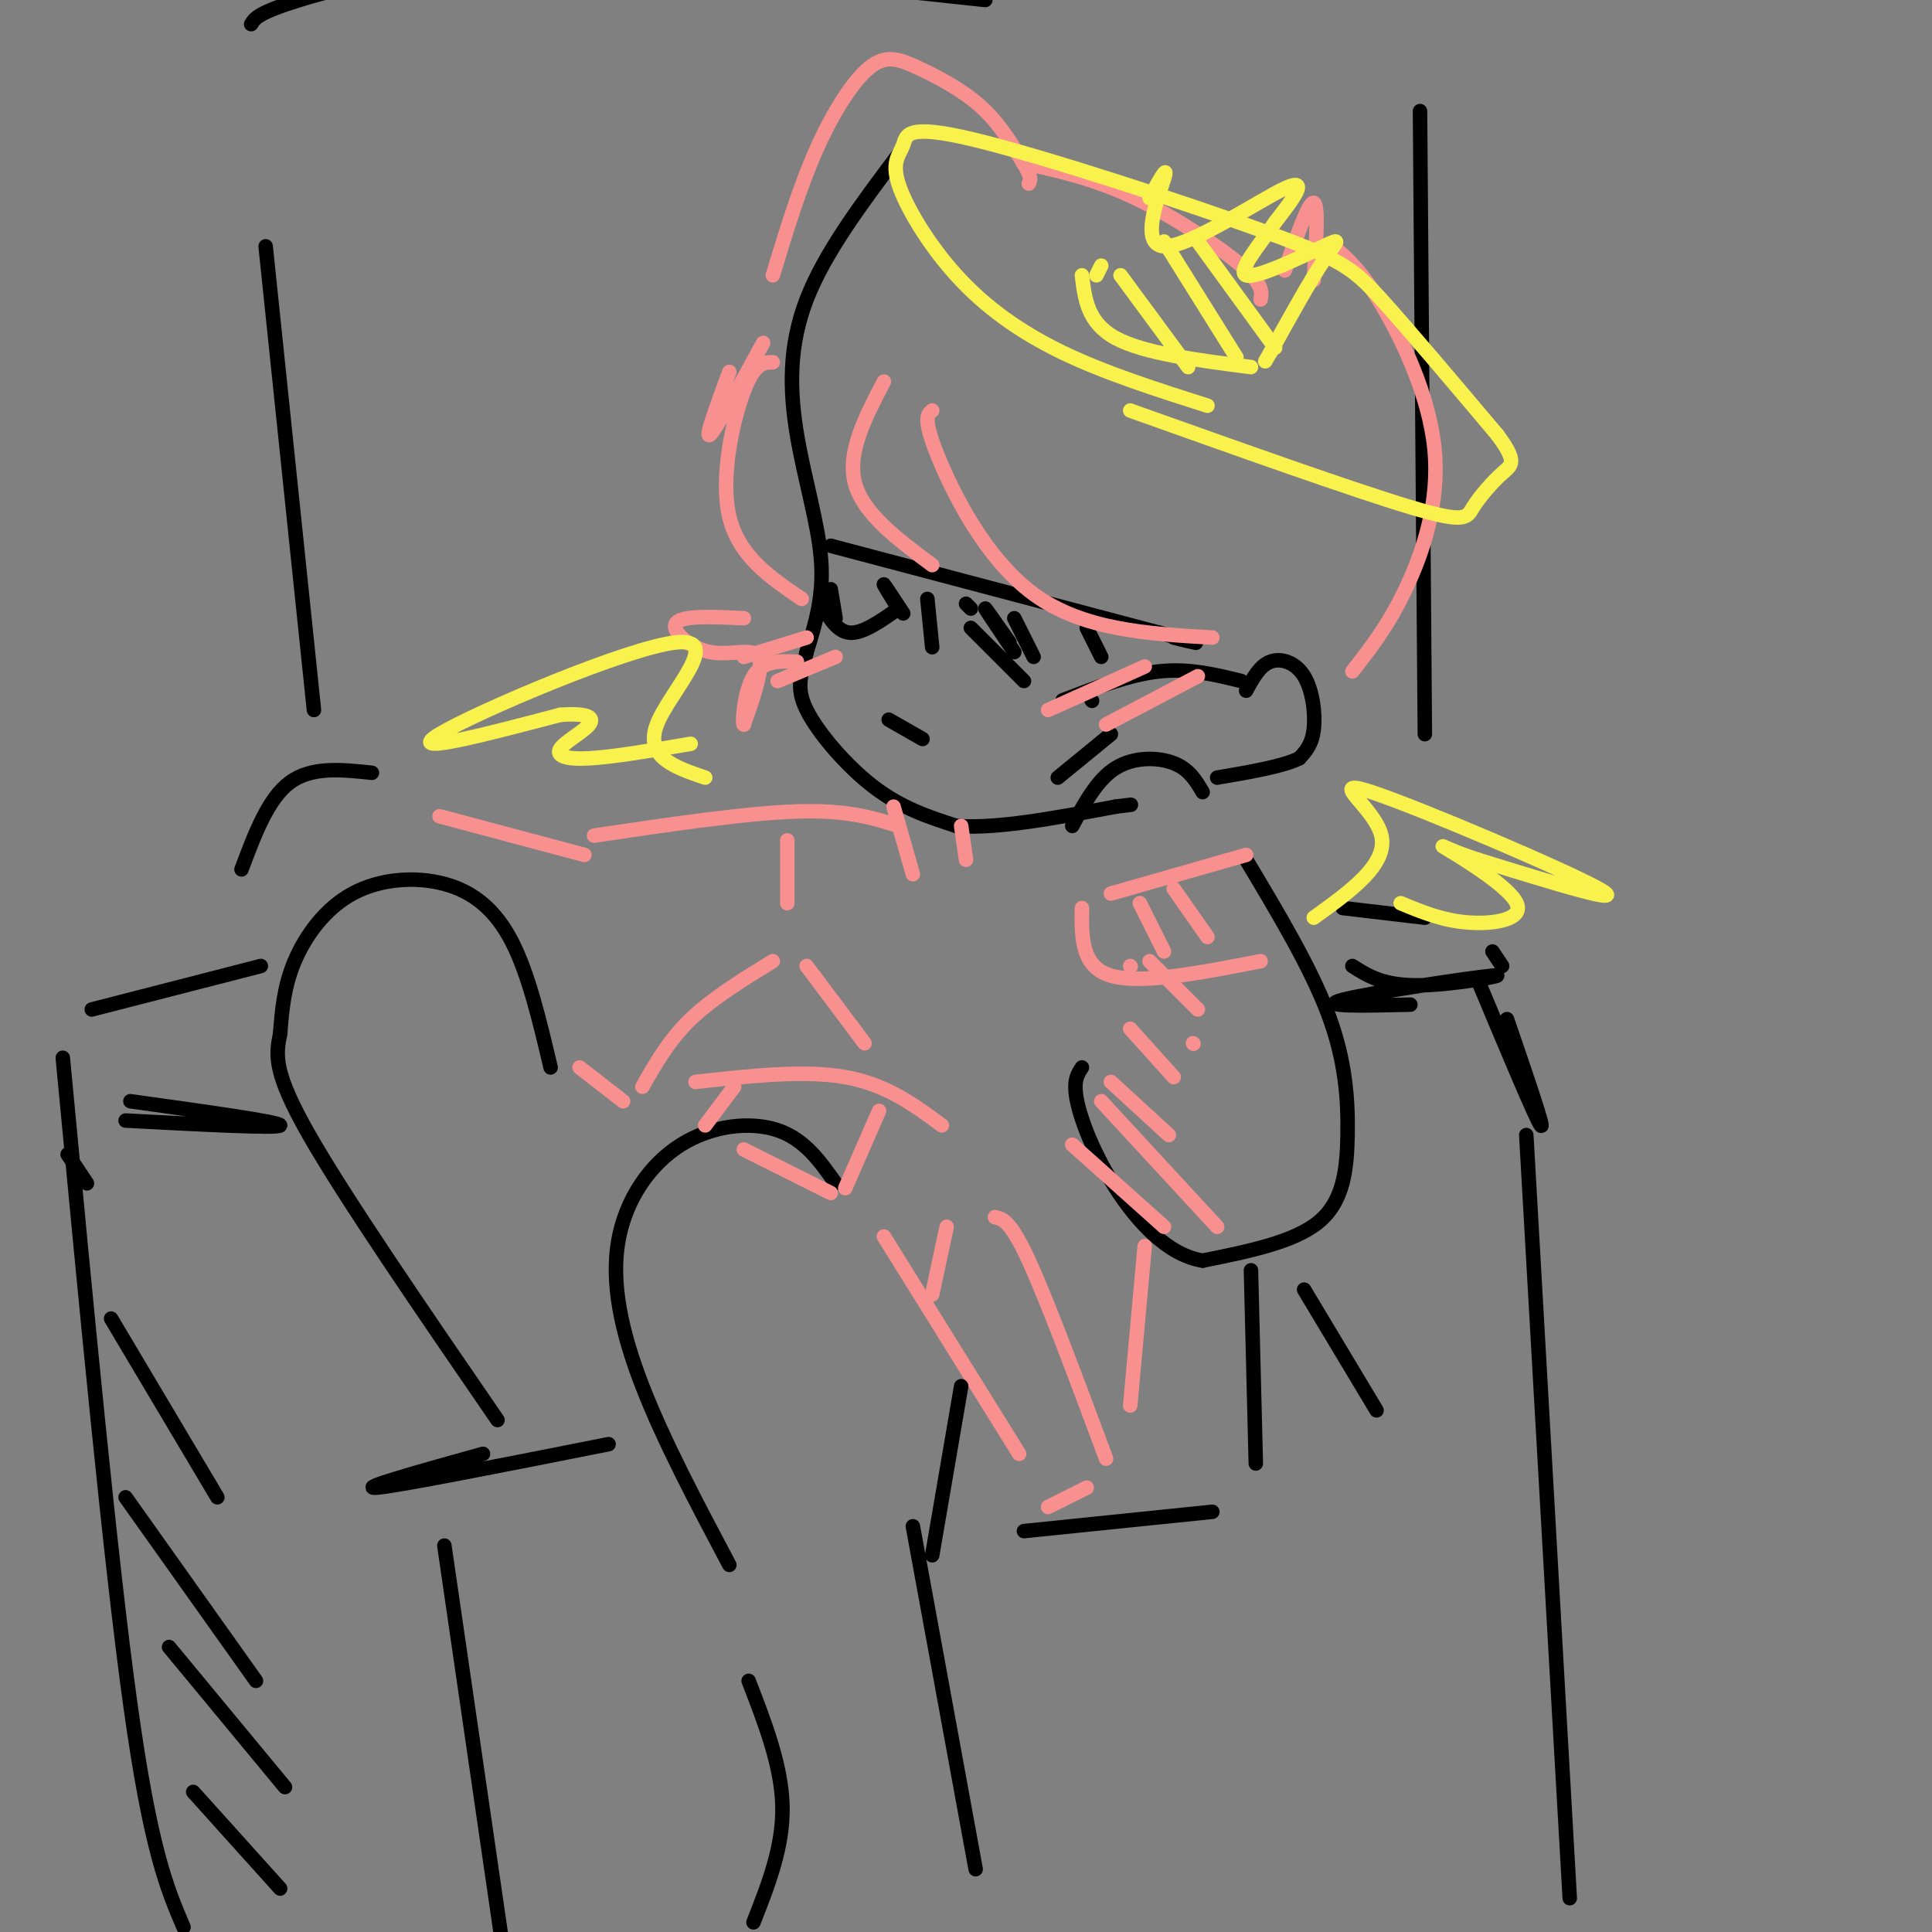 <svg viewBox='0 0 400 400' version='1.1' xmlns='http://www.w3.org/2000/svg' xmlns:xlink='http://www.w3.org/1999/xlink'><rect x="0" y="0" width="400" height="400" fill="#808080" stroke="none"/><g fill='none' stroke='rgb(0,0,0)' stroke-width='3' stroke-linecap='round' stroke-linejoin='round'><path d='M186,32c-7.637,10.173 -15.274,20.345 -19,30c-3.726,9.655 -3.542,18.792 -2,28c1.542,9.208 4.440,18.488 5,26c0.560,7.512 -1.220,13.256 -3,19'/><path d='M167,135c-1.095,4.798 -2.333,7.292 0,12c2.333,4.708 8.238,11.631 14,16c5.762,4.369 11.381,6.185 17,8'/><path d='M198,171c8.333,0.667 20.667,-1.667 33,-4'/><path d='M231,167c5.500,-0.667 2.750,-0.333 0,0'/><path d='M172,113c0.000,0.000 68.000,18.000 68,18'/><path d='M240,131c11.833,3.167 7.417,2.083 3,1'/><path d='M258,143c1.399,-2.583 2.798,-5.167 5,-6c2.202,-0.833 5.208,0.083 7,3c1.792,2.917 2.369,7.833 2,11c-0.369,3.167 -1.685,4.583 -3,6'/><path d='M269,157c-3.333,1.667 -10.167,2.833 -17,4'/><path d='M257,141c-5.417,-1.333 -10.833,-2.667 -17,-2c-6.167,0.667 -13.083,3.333 -20,6'/><path d='M170,125c1.667,2.917 3.333,5.833 6,6c2.667,0.167 6.333,-2.417 10,-5'/><path d='M200,125c0.000,0.000 1.000,1.000 1,1'/><path d='M201,130c0.000,0.000 11.000,11.000 11,11'/><path d='M226,145c0.000,0.000 0.100,0.100 0.1,0.1'/><path d='M210,128c0.000,0.000 4.000,8.000 4,8'/><path d='M225,130c0.000,0.000 3.000,6.000 3,6'/><path d='M184,149c0.000,0.000 7.000,4.000 7,4'/><path d='M192,124c0.000,0.000 1.000,10.000 1,10'/><path d='M249,164c-1.400,-2.378 -2.800,-4.756 -6,-6c-3.200,-1.244 -8.200,-1.356 -12,1c-3.800,2.356 -6.400,7.178 -9,12'/><path d='M219,161c0.000,0.000 11.000,-9.000 11,-9'/><path d='M258,178c6.696,11.185 13.393,22.369 17,32c3.607,9.631 4.125,17.708 4,25c-0.125,7.292 -0.893,13.798 -6,18c-5.107,4.202 -14.554,6.101 -24,8'/><path d='M249,261c-7.298,-1.167 -13.542,-8.083 -18,-15c-4.458,-6.917 -7.131,-13.833 -8,-18c-0.869,-4.167 0.065,-5.583 1,-7'/><path d='M114,221c-2.281,-9.657 -4.561,-19.314 -8,-26c-3.439,-6.686 -8.035,-10.400 -14,-12c-5.965,-1.600 -13.298,-1.085 -19,2c-5.702,3.085 -9.772,8.738 -12,14c-2.228,5.262 -2.614,10.131 -3,15'/><path d='M58,214c-0.867,4.378 -1.533,7.822 6,21c7.533,13.178 23.267,36.089 39,59'/><path d='M100,301c-13.167,3.667 -26.333,7.333 -22,7c4.333,-0.333 26.167,-4.667 48,-9'/><path d='M173,245c-3.212,-4.563 -6.424,-9.126 -12,-11c-5.576,-1.874 -13.515,-1.059 -20,3c-6.485,4.059 -11.515,11.362 -13,20c-1.485,8.638 0.576,18.611 5,30c4.424,11.389 11.212,24.195 18,37'/><path d='M155,348c3.417,8.833 6.833,17.667 7,26c0.167,8.333 -2.917,16.167 -6,24'/><path d='M77,160c-6.250,-0.667 -12.500,-1.333 -17,2c-4.500,3.333 -7.250,10.667 -10,18'/><path d='M55,51c0.000,0.000 10.000,96.000 10,96'/><path d='M52,5c0.711,-1.178 1.422,-2.356 10,-5c8.578,-2.644 25.022,-6.756 50,-7c24.978,-0.244 58.489,3.378 92,7'/><path d='M294,23c0.000,0.000 1.000,129.000 1,129'/><path d='M278,188c0.000,0.000 17.000,2.000 17,2'/><path d='M316,235c0.000,0.000 9.000,158.000 9,158'/><path d='M212,317c0.000,0.000 39.000,-4.000 39,-4'/><path d='M259,263c0.000,0.000 1.000,40.000 1,40'/></g>
<g fill='none' stroke='rgb(249,144,144)' stroke-width='3' stroke-linecap='round' stroke-linejoin='round'><path d='M193,117c-7.167,-5.333 -14.333,-10.667 -16,-17c-1.667,-6.333 2.167,-13.667 6,-21'/><path d='M166,124c-6.533,-4.422 -13.067,-8.844 -15,-17c-1.933,-8.156 0.733,-20.044 3,-26c2.267,-5.956 4.133,-5.978 6,-6'/><path d='M158,71c-4.917,9.000 -9.833,18.000 -11,19c-1.167,1.000 1.417,-6.000 4,-13'/><path d='M160,57c2.772,-9.108 5.544,-18.217 9,-26c3.456,-7.783 7.596,-14.241 11,-17c3.404,-2.759 6.070,-1.820 10,0c3.930,1.820 9.123,4.520 13,8c3.877,3.480 6.439,7.740 9,12'/><path d='M212,34c1.667,2.667 1.333,3.333 1,4'/><path d='M213,34c6.933,1.556 13.867,3.111 22,7c8.133,3.889 17.467,10.111 22,14c4.533,3.889 4.267,5.444 4,7'/><path d='M266,56c2.500,-7.167 5.000,-14.333 6,-14c1.000,0.333 0.500,8.167 0,16'/><path d='M276,51c2.869,2.440 5.738,4.881 10,12c4.262,7.119 9.917,18.917 11,30c1.083,11.083 -2.405,21.452 -6,29c-3.595,7.548 -7.298,12.274 -11,17'/><path d='M251,132c-13.422,-0.778 -26.844,-1.556 -37,-9c-10.156,-7.444 -17.044,-21.556 -20,-29c-2.956,-7.444 -1.978,-8.222 -1,-9'/><path d='M154,128c-6.393,-0.310 -12.786,-0.619 -14,1c-1.214,1.619 2.750,5.167 7,6c4.250,0.833 8.786,-1.048 10,1c1.214,2.048 -0.893,8.024 -3,14'/><path d='M154,150c-0.422,0.089 0.022,-6.689 2,-10c1.978,-3.311 5.489,-3.156 9,-3'/><path d='M154,136c0.000,0.000 13.000,-4.000 13,-4'/><path d='M161,141c0.000,0.000 12.000,-5.000 12,-5'/><path d='M217,147c0.000,0.000 20.000,-9.000 20,-9'/><path d='M229,150c0.000,0.000 19.000,-10.000 19,-10'/><path d='M258,177c0.000,0.000 -28.000,8.000 -28,8'/><path d='M224,188c-0.083,6.083 -0.167,12.167 6,14c6.167,1.833 18.583,-0.583 31,-3'/><path d='M236,187c0.000,0.000 5.000,10.000 5,10'/><path d='M243,184c0.000,0.000 7.000,10.000 7,10'/><path d='M222,237c0.000,0.000 19.000,17.000 19,17'/><path d='M228,228c0.000,0.000 24.000,26.000 24,26'/><path d='M230,224c0.000,0.000 12.000,11.000 12,11'/><path d='M234,213c0.000,0.000 9.000,10.000 9,10'/><path d='M234,200c0.000,0.000 0.100,0.100 0.1,0.1'/><path d='M247,216c0.000,0.000 0.100,0.100 0.1,0.1'/><path d='M238,199c0.000,0.000 10.000,10.000 10,10'/><path d='M185,167c0.000,0.000 4.000,14.000 4,14'/><path d='M199,171c0.000,0.000 1.000,7.000 1,7'/><path d='M186,171c-5.250,-1.667 -10.500,-3.333 -21,-3c-10.500,0.333 -26.250,2.667 -42,5'/><path d='M121,177c0.000,0.000 -30.000,-8.000 -30,-8'/><path d='M154,238c0.000,0.000 18.000,9.000 18,9'/><path d='M183,256c0.000,0.000 28.000,45.000 28,45'/><path d='M217,312c0.000,0.000 8.000,-4.000 8,-4'/><path d='M229,302c-6.083,-16.333 -12.167,-32.667 -16,-41c-3.833,-8.333 -5.417,-8.667 -7,-9'/><path d='M195,233c-5.750,-4.250 -11.500,-8.500 -20,-10c-8.500,-1.500 -19.750,-0.250 -31,1'/><path d='M120,221c0.000,0.000 9.000,7.000 9,7'/><path d='M152,225c0.000,0.000 -6.000,8.000 -6,8'/><path d='M182,230c0.000,0.000 -7.000,16.000 -7,16'/><path d='M196,254c0.000,0.000 -3.000,14.000 -3,14'/><path d='M237,258c0.000,0.000 -3.000,33.000 -3,33'/><path d='M163,174c0.000,0.000 0.000,13.000 0,13'/><path d='M167,200c0.000,0.000 12.000,16.000 12,16'/><path d='M160,199c-6.250,3.833 -12.500,7.667 -17,12c-4.500,4.333 -7.250,9.167 -10,14'/></g>
<g fill='none' stroke='rgb(0,0,0)' stroke-width='3' stroke-linecap='round' stroke-linejoin='round'><path d='M54,200c0.000,0.000 -35.000,9.000 -35,9'/><path d='M13,219c4.917,52.000 9.833,104.000 14,134c4.167,30.000 7.583,38.000 11,46'/><path d='M92,320c0.000,0.000 16.000,110.000 16,110'/></g>
<g fill='none' stroke='rgb(249,242,77)' stroke-width='3' stroke-linecap='round' stroke-linejoin='round'><path d='M250,84c-10.560,-3.361 -21.119,-6.721 -30,-11c-8.881,-4.279 -16.082,-9.476 -22,-16c-5.918,-6.524 -10.551,-14.377 -12,-19c-1.449,-4.623 0.286,-6.018 1,-8c0.714,-1.982 0.408,-4.552 15,-1c14.592,3.552 44.082,13.226 60,19c15.918,5.774 18.262,7.650 24,14c5.738,6.350 14.869,17.175 24,28'/><path d='M310,90c4.281,5.783 2.982,6.241 1,8c-1.982,1.759 -4.649,4.820 -6,7c-1.351,2.180 -1.386,3.480 -13,0c-11.614,-3.480 -34.807,-11.740 -58,-20'/><path d='M227,57c0.000,0.000 1.000,-2.000 1,-2'/><path d='M238,41c2.024,-3.673 4.048,-7.345 3,-4c-1.048,3.345 -5.167,13.708 0,14c5.167,0.292 19.619,-9.488 25,-12c5.381,-2.512 1.690,2.244 -2,7'/><path d='M264,46c-2.603,3.925 -8.110,10.238 -6,11c2.110,0.762 11.837,-4.026 16,-6c4.163,-1.974 2.761,-1.136 0,3c-2.761,4.136 -6.880,11.568 -11,19'/><path d='M263,73c-1.833,3.167 -0.917,1.583 0,0'/><path d='M259,76c-11.083,-1.417 -22.167,-2.833 -28,-6c-5.833,-3.167 -6.417,-8.083 -7,-13'/><path d='M232,57c0.000,0.000 14.000,19.000 14,19'/><path d='M241,50c0.000,0.000 15.000,24.000 15,24'/><path d='M248,50c0.000,0.000 16.000,22.000 16,22'/><path d='M146,161c-6.286,-2.137 -12.571,-4.274 -10,-11c2.571,-6.726 14.000,-18.042 4,-17c-10.000,1.042 -41.429,14.440 -49,19c-7.571,4.560 8.714,0.280 25,-4'/><path d='M116,148c5.619,-0.427 7.166,0.504 6,2c-1.166,1.496 -5.045,3.557 -6,5c-0.955,1.443 1.013,2.270 6,2c4.987,-0.270 12.994,-1.635 21,-3'/><path d='M272,190c7.690,-5.536 15.381,-11.071 14,-17c-1.381,-5.929 -11.833,-12.250 -2,-9c9.833,3.250 39.952,16.071 47,20c7.048,3.929 -8.976,-1.036 -25,-6'/><path d='M306,178c-6.190,-1.971 -9.164,-3.900 -6,-2c3.164,1.900 12.467,7.627 14,11c1.533,3.373 -4.705,4.392 -10,4c-5.295,-0.392 -9.648,-2.196 -14,-4'/></g>
<g fill='none' stroke='rgb(0,0,0)' stroke-width='3' stroke-linecap='round' stroke-linejoin='round'><path d='M172,122c0.000,0.000 1.000,6.000 1,6'/><path d='M186,126c-1.583,-2.583 -3.167,-5.167 -3,-5c0.167,0.167 2.083,3.083 4,6'/><path d='M210,135c-2.917,-4.333 -5.833,-8.667 -6,-9c-0.167,-0.333 2.417,3.333 5,7'/><path d='M40,371c0.000,0.000 18.000,20.000 18,20'/><path d='M35,341c0.000,0.000 24.000,29.000 24,29'/><path d='M26,310c0.000,0.000 27.000,38.000 27,38'/><path d='M23,273c0.000,0.000 22.000,37.000 22,37'/><path d='M14,239c0.000,0.000 4.000,6.000 4,6'/><path d='M189,316c0.000,0.000 13.000,71.000 13,71'/><path d='M199,287c0.000,0.000 -6.000,35.000 -6,35'/><path d='M270,267c0.000,0.000 15.000,25.000 15,25'/><path d='M280,200c3.214,2.060 6.429,4.119 14,4c7.571,-0.119 19.500,-2.417 15,-2c-4.500,0.417 -25.429,3.548 -31,5c-5.571,1.452 4.214,1.226 14,1'/><path d='M306,203c6.000,14.333 12.000,28.667 13,30c1.000,1.333 -3.000,-10.333 -7,-22'/><path d='M26,232c15.917,0.833 31.833,1.667 32,1c0.167,-0.667 -15.417,-2.833 -31,-5'/><path d='M309,197c0.000,0.000 2.000,3.000 2,3'/></g>
</svg>